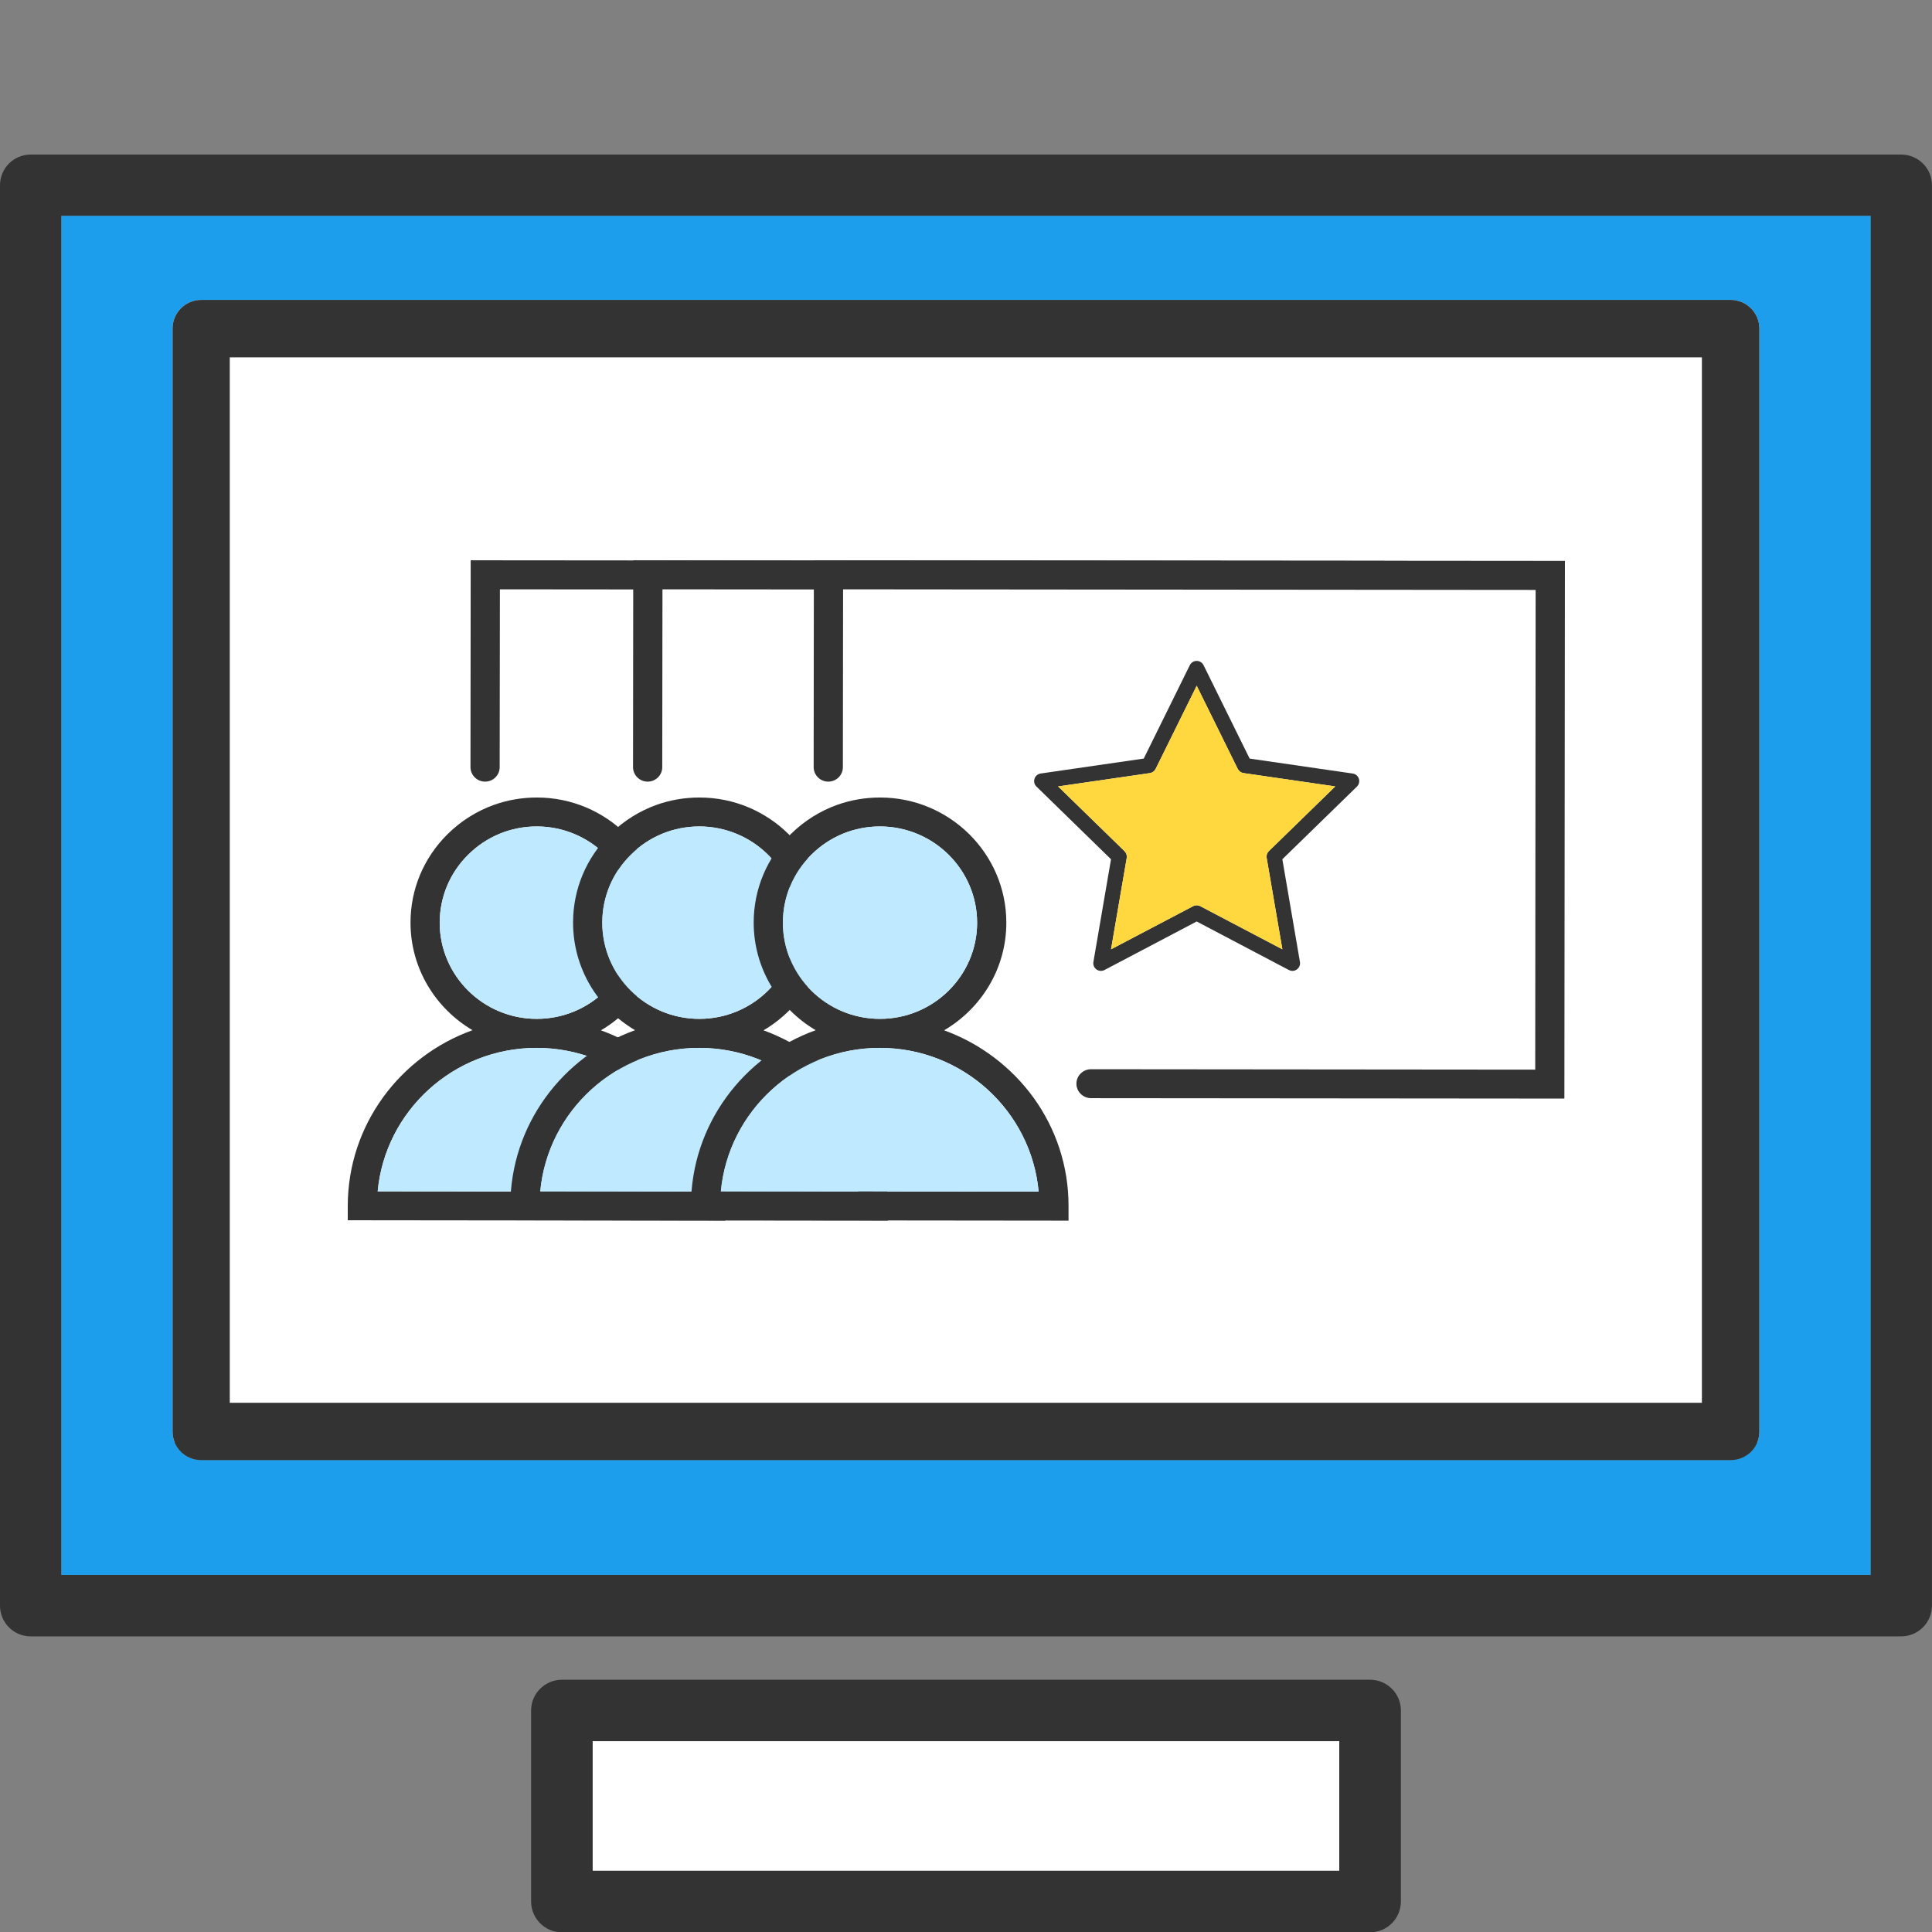 <svg width="100" height="100" viewBox="0 0 100 100" fill="none" xmlns="http://www.w3.org/2000/svg">
<rect x="0" y="0" width="100" height="100" fill="#808080" stroke="none"/>
<g clip-path="url(#clip0_1432_3991)">
<path d="M99.997 9.59V83.108C99.997 83.983 99.282 84.698 98.407 84.698H1.59C0.705 84.698 0 83.983 0 83.108V9.59C0 8.715 0.705 8 1.59 8H98.41C99.285 8 100 8.715 100 9.59H99.997ZM96.82 81.518V11.177H3.177V81.518H96.817H96.82Z" fill="#333333"/>
<rect x="8.602" y="15.527" width="87.097" height="59.14" fill="white"/>
<rect x="24.544" y="29.534" width="38.331" height="28.047" fill="white"/>
<path d="M63.237 29.034L63.209 56.862L38.708 56.841C38.551 56.841 38.405 56.793 38.287 56.713C38.088 56.58 37.952 56.355 37.952 56.092C37.952 55.68 38.292 55.343 38.708 55.343L61.7 55.364L61.721 30.535L25.875 30.503L25.863 39.708C25.863 40.125 25.524 40.457 25.108 40.457C24.692 40.457 24.352 40.12 24.352 39.708L24.363 29L63.235 29.032L63.237 29.034Z" fill="#333333"/>
<path d="M37.544 62.427V63.181L18 63.16V62.411C18.005 58.23 20.703 54.67 24.457 53.323C22.536 52.189 21.248 50.12 21.248 47.753C21.248 46.021 21.933 44.397 23.169 43.172C23.865 42.487 24.685 41.974 25.585 41.653C26.281 41.408 27.02 41.279 27.786 41.279H27.791C31.388 41.279 34.324 44.187 34.324 47.753V47.764C34.324 50.133 33.025 52.202 31.104 53.329C32.976 54.008 34.588 55.238 35.732 56.814C36.876 58.397 37.549 60.337 37.544 62.427ZM19.549 61.664L35.996 61.68C35.619 57.515 32.079 54.243 27.779 54.239H27.775C23.475 54.239 19.937 57.505 19.549 61.664ZM32.812 47.764C32.812 45.017 30.558 42.782 27.791 42.777H27.786C26.443 42.777 25.185 43.295 24.237 44.236C23.287 45.171 22.764 46.422 22.759 47.753C22.759 50.5 25.014 52.736 27.781 52.736H27.786C30.553 52.736 32.808 50.507 32.814 47.764H32.812Z" fill="#333333"/>
<path d="M35.996 61.679L19.549 61.663C19.937 57.505 23.476 54.238 27.775 54.238H27.779C32.079 54.243 35.617 57.515 35.996 61.679Z" fill="#BEE9FF"/>
<path d="M27.791 42.777C30.558 42.782 32.812 45.018 32.812 47.765C32.808 50.507 30.552 52.736 27.784 52.736H27.779C25.012 52.736 22.758 50.502 22.758 47.754C22.763 46.422 23.287 45.172 24.235 44.237C25.185 43.295 26.441 42.777 27.784 42.777H27.789H27.791Z" fill="#BEE9FF"/>
<rect x="32.958" y="29.534" width="38.331" height="28.047" fill="white"/>
<path d="M71.651 29.034L71.624 56.862L47.122 56.841C46.965 56.841 46.819 56.793 46.701 56.713C46.502 56.58 46.366 56.355 46.366 56.092C46.366 55.68 46.706 55.343 47.122 55.343L70.114 55.364L70.135 30.535L34.289 30.503L34.278 39.708C34.278 40.125 33.938 40.457 33.522 40.457C33.106 40.457 32.766 40.12 32.766 39.708L32.777 29L71.649 29.032L71.651 29.034Z" fill="#333333"/>
<path d="M45.959 62.427V63.181L26.414 63.16V62.411C26.419 58.23 29.117 54.67 32.871 53.323C30.95 52.189 29.662 50.12 29.662 47.753C29.662 46.021 30.347 44.397 31.583 43.172C32.279 42.487 33.099 41.974 33.999 41.653C34.695 41.408 35.435 41.279 36.2 41.279H36.205C39.803 41.279 42.738 44.187 42.738 47.753V47.764C42.738 50.133 41.439 52.202 39.518 53.329C41.39 54.008 43.002 55.238 44.146 56.814C45.29 58.397 45.963 60.337 45.959 62.427ZM27.963 61.664L44.41 61.68C44.033 57.515 40.493 54.243 36.194 54.239H36.189C31.889 54.239 28.351 57.505 27.963 61.664ZM41.227 47.764C41.227 45.017 38.972 42.782 36.205 42.777H36.2C34.857 42.777 33.599 43.295 32.651 44.236C31.701 45.171 31.178 46.422 31.174 47.753C31.174 50.5 33.428 52.736 36.195 52.736H36.2C38.967 52.736 41.222 50.507 41.228 47.764H41.227Z" fill="#333333"/>
<path d="M44.41 61.679L27.963 61.663C28.351 57.505 31.89 54.238 36.189 54.238H36.194C40.493 54.243 44.031 57.515 44.41 61.679Z" fill="#BEE9FF"/>
<path d="M36.205 42.777C38.972 42.782 41.227 45.018 41.227 47.765C41.222 50.507 38.966 52.736 36.198 52.736H36.194C33.426 52.736 31.172 50.502 31.172 47.754C31.177 46.422 31.701 45.172 32.65 44.237C33.599 43.295 34.855 42.777 36.198 42.777H36.203H36.205Z" fill="#BEE9FF"/>
<path d="M60.986 40.308C61.031 40.449 60.995 40.606 60.888 40.711L57.025 44.475L57.937 49.792C57.962 49.938 57.9 50.087 57.779 50.177C57.711 50.228 57.629 50.253 57.548 50.253C57.483 50.253 57.422 50.236 57.365 50.209L52.591 47.696L47.817 50.209C47.684 50.276 47.524 50.265 47.403 50.177C47.279 50.087 47.22 49.938 47.245 49.792L48.157 44.475L44.296 40.71C44.188 40.606 44.15 40.448 44.197 40.307C44.242 40.164 44.366 40.06 44.515 40.037L49.851 39.263L52.237 34.428C52.305 34.293 52.44 34.209 52.592 34.209C52.744 34.209 52.879 34.293 52.946 34.428L55.332 39.264L60.668 40.038C60.818 40.061 60.941 40.165 60.986 40.308ZM56.325 44.055L59.763 40.705L55.014 40.015C54.885 39.996 54.775 39.914 54.716 39.798L52.592 35.494L50.468 39.798C50.408 39.914 50.299 39.995 50.17 40.015L45.418 40.705L48.856 44.055C48.948 44.146 48.991 44.277 48.971 44.404L48.158 49.136L52.41 46.902C52.466 46.871 52.528 46.857 52.593 46.857C52.658 46.857 52.719 46.872 52.776 46.902L57.027 49.136L56.214 44.404C56.191 44.277 56.233 44.145 56.326 44.055H56.325Z" fill="#333333"/>
<path d="M59.763 40.705L56.325 44.055C56.233 44.145 56.19 44.277 56.213 44.404L57.026 49.136L52.775 46.902C52.718 46.871 52.654 46.857 52.592 46.857C52.529 46.857 52.465 46.871 52.409 46.902L48.158 49.136L48.97 44.404C48.99 44.277 48.948 44.145 48.855 44.055L45.418 40.705L50.17 40.015C50.299 39.996 50.408 39.914 50.468 39.798L52.592 35.494L54.716 39.798C54.775 39.914 54.885 39.995 55.014 40.015L59.763 40.705Z" fill="#FFD73E"/>
<rect x="42.307" y="29.534" width="38.331" height="28.047" fill="white"/>
<path d="M81 29.034L80.972 56.862L56.471 56.841C56.314 56.841 56.169 56.793 56.05 56.713C55.851 56.58 55.715 56.355 55.715 56.092C55.715 55.68 56.055 55.343 56.471 55.343L79.463 55.364L79.484 30.535L43.638 30.503L43.627 39.708C43.627 40.125 43.287 40.457 42.871 40.457C42.455 40.457 42.115 40.12 42.115 39.708L42.126 29L80.998 29.032L81 29.034Z" fill="#333333"/>
<path d="M55.307 62.427V63.181L35.763 63.16V62.411C35.768 58.23 38.466 54.67 42.22 53.323C40.299 52.189 39.011 50.12 39.011 47.753C39.011 46.021 39.696 44.397 40.932 43.172C41.628 42.487 42.448 41.974 43.348 41.653C44.044 41.408 44.784 41.279 45.549 41.279H45.554C49.151 41.279 52.087 44.187 52.087 47.753V47.764C52.087 50.133 50.788 52.202 48.867 53.329C50.739 54.008 52.351 55.238 53.495 56.814C54.639 58.397 55.312 60.337 55.307 62.427ZM37.312 61.664L53.759 61.68C53.382 57.515 49.843 54.243 45.543 54.239H45.538C41.238 54.239 37.7 57.505 37.312 61.664ZM50.576 47.764C50.576 45.017 48.321 42.782 45.554 42.777H45.549C44.206 42.777 42.948 43.295 42 44.236C41.05 45.171 40.527 46.422 40.523 47.753C40.523 50.5 42.777 52.736 45.544 52.736H45.549C48.316 52.736 50.571 50.507 50.577 47.764H50.576Z" fill="#333333"/>
<path d="M53.759 61.679L37.312 61.663C37.7 57.505 41.239 54.238 45.538 54.238H45.543C49.843 54.243 53.38 57.515 53.759 61.679Z" fill="#BEE9FF"/>
<path d="M45.554 42.777C48.321 42.782 50.575 45.018 50.575 47.765C50.571 50.507 48.315 52.736 45.547 52.736H45.543C42.775 52.736 40.521 50.502 40.521 47.754C40.526 46.422 41.05 45.172 41.998 44.237C42.948 43.295 44.204 42.777 45.547 42.777H45.552H45.554Z" fill="#BEE9FF"/>
<path d="M70.335 40.308C70.38 40.449 70.344 40.606 70.237 40.711L66.374 44.475L67.285 49.792C67.311 49.938 67.249 50.087 67.128 50.177C67.06 50.228 66.978 50.253 66.897 50.253C66.832 50.253 66.771 50.236 66.714 50.209L61.94 47.696L57.166 50.209C57.033 50.276 56.873 50.265 56.752 50.177C56.628 50.087 56.569 49.938 56.594 49.792L57.506 44.475L53.645 40.71C53.538 40.606 53.499 40.448 53.546 40.307C53.591 40.164 53.715 40.06 53.864 40.037L59.2 39.263L61.586 34.428C61.654 34.293 61.789 34.209 61.941 34.209C62.093 34.209 62.228 34.293 62.295 34.428L64.681 39.264L70.017 40.038C70.167 40.061 70.29 40.165 70.335 40.308ZM65.674 44.055L69.112 40.705L64.363 40.015C64.234 39.996 64.124 39.914 64.065 39.798L61.941 35.494L59.816 39.798C59.757 39.914 59.648 39.995 59.519 40.015L54.767 40.705L58.205 44.055C58.297 44.146 58.34 44.277 58.32 44.404L57.507 49.136L61.758 46.902C61.815 46.871 61.877 46.857 61.942 46.857C62.007 46.857 62.068 46.872 62.125 46.902L66.376 49.136L65.563 44.404C65.54 44.277 65.582 44.145 65.675 44.055H65.674Z" fill="#333333"/>
<path d="M69.112 40.705L65.674 44.055C65.582 44.145 65.539 44.277 65.562 44.404L66.375 49.136L62.124 46.902C62.067 46.871 62.003 46.857 61.941 46.857C61.878 46.857 61.814 46.871 61.758 46.902L57.507 49.136L58.319 44.404C58.339 44.277 58.297 44.145 58.204 44.055L54.767 40.705L59.519 40.015C59.648 39.996 59.757 39.914 59.816 39.798L61.941 35.494L64.065 39.798C64.124 39.914 64.234 39.995 64.363 40.015L69.112 40.705Z" fill="#FFD73E"/>
<rect x="29.032" y="88.645" width="41.935" height="9.677" fill="white"/>
<path d="M96.82 11.177V81.518H3.177V11.177H96.817H96.82ZM91.066 74.096V17.012C91.066 16.195 90.409 15.525 89.578 15.525H10.418C9.591 15.525 8.931 16.195 8.931 17.012V74.099C8.931 74.916 9.588 75.574 10.418 75.574H89.578C90.406 75.574 91.066 74.916 91.066 74.099V74.096Z" fill="#1D9EED"/>
<path d="M91.066 17.011V74.098C91.066 74.915 90.409 75.573 89.578 75.573H10.418C9.591 75.573 8.931 74.915 8.931 74.098V17.011C8.931 16.194 9.588 15.523 10.418 15.523H89.578C90.406 15.523 91.066 16.194 91.066 17.011ZM88.09 72.61V18.496H11.893V72.607H88.09V72.61Z" fill="#333333"/>
<path d="M72.51 88.532V98.416C72.51 99.302 71.795 100.017 70.91 100.017H29.09C28.205 100.017 27.49 99.302 27.49 98.416V88.532C27.49 87.657 28.205 86.942 29.09 86.942H70.91C71.795 86.942 72.51 87.657 72.51 88.532ZM69.32 96.83V90.122H30.677V96.83H69.32Z" fill="#333333"/>
</g>
<defs>
<clipPath id="clip0_1432_3991">
<rect width="100" height="100" fill="white"/>
</clipPath>
</defs>
</svg>
